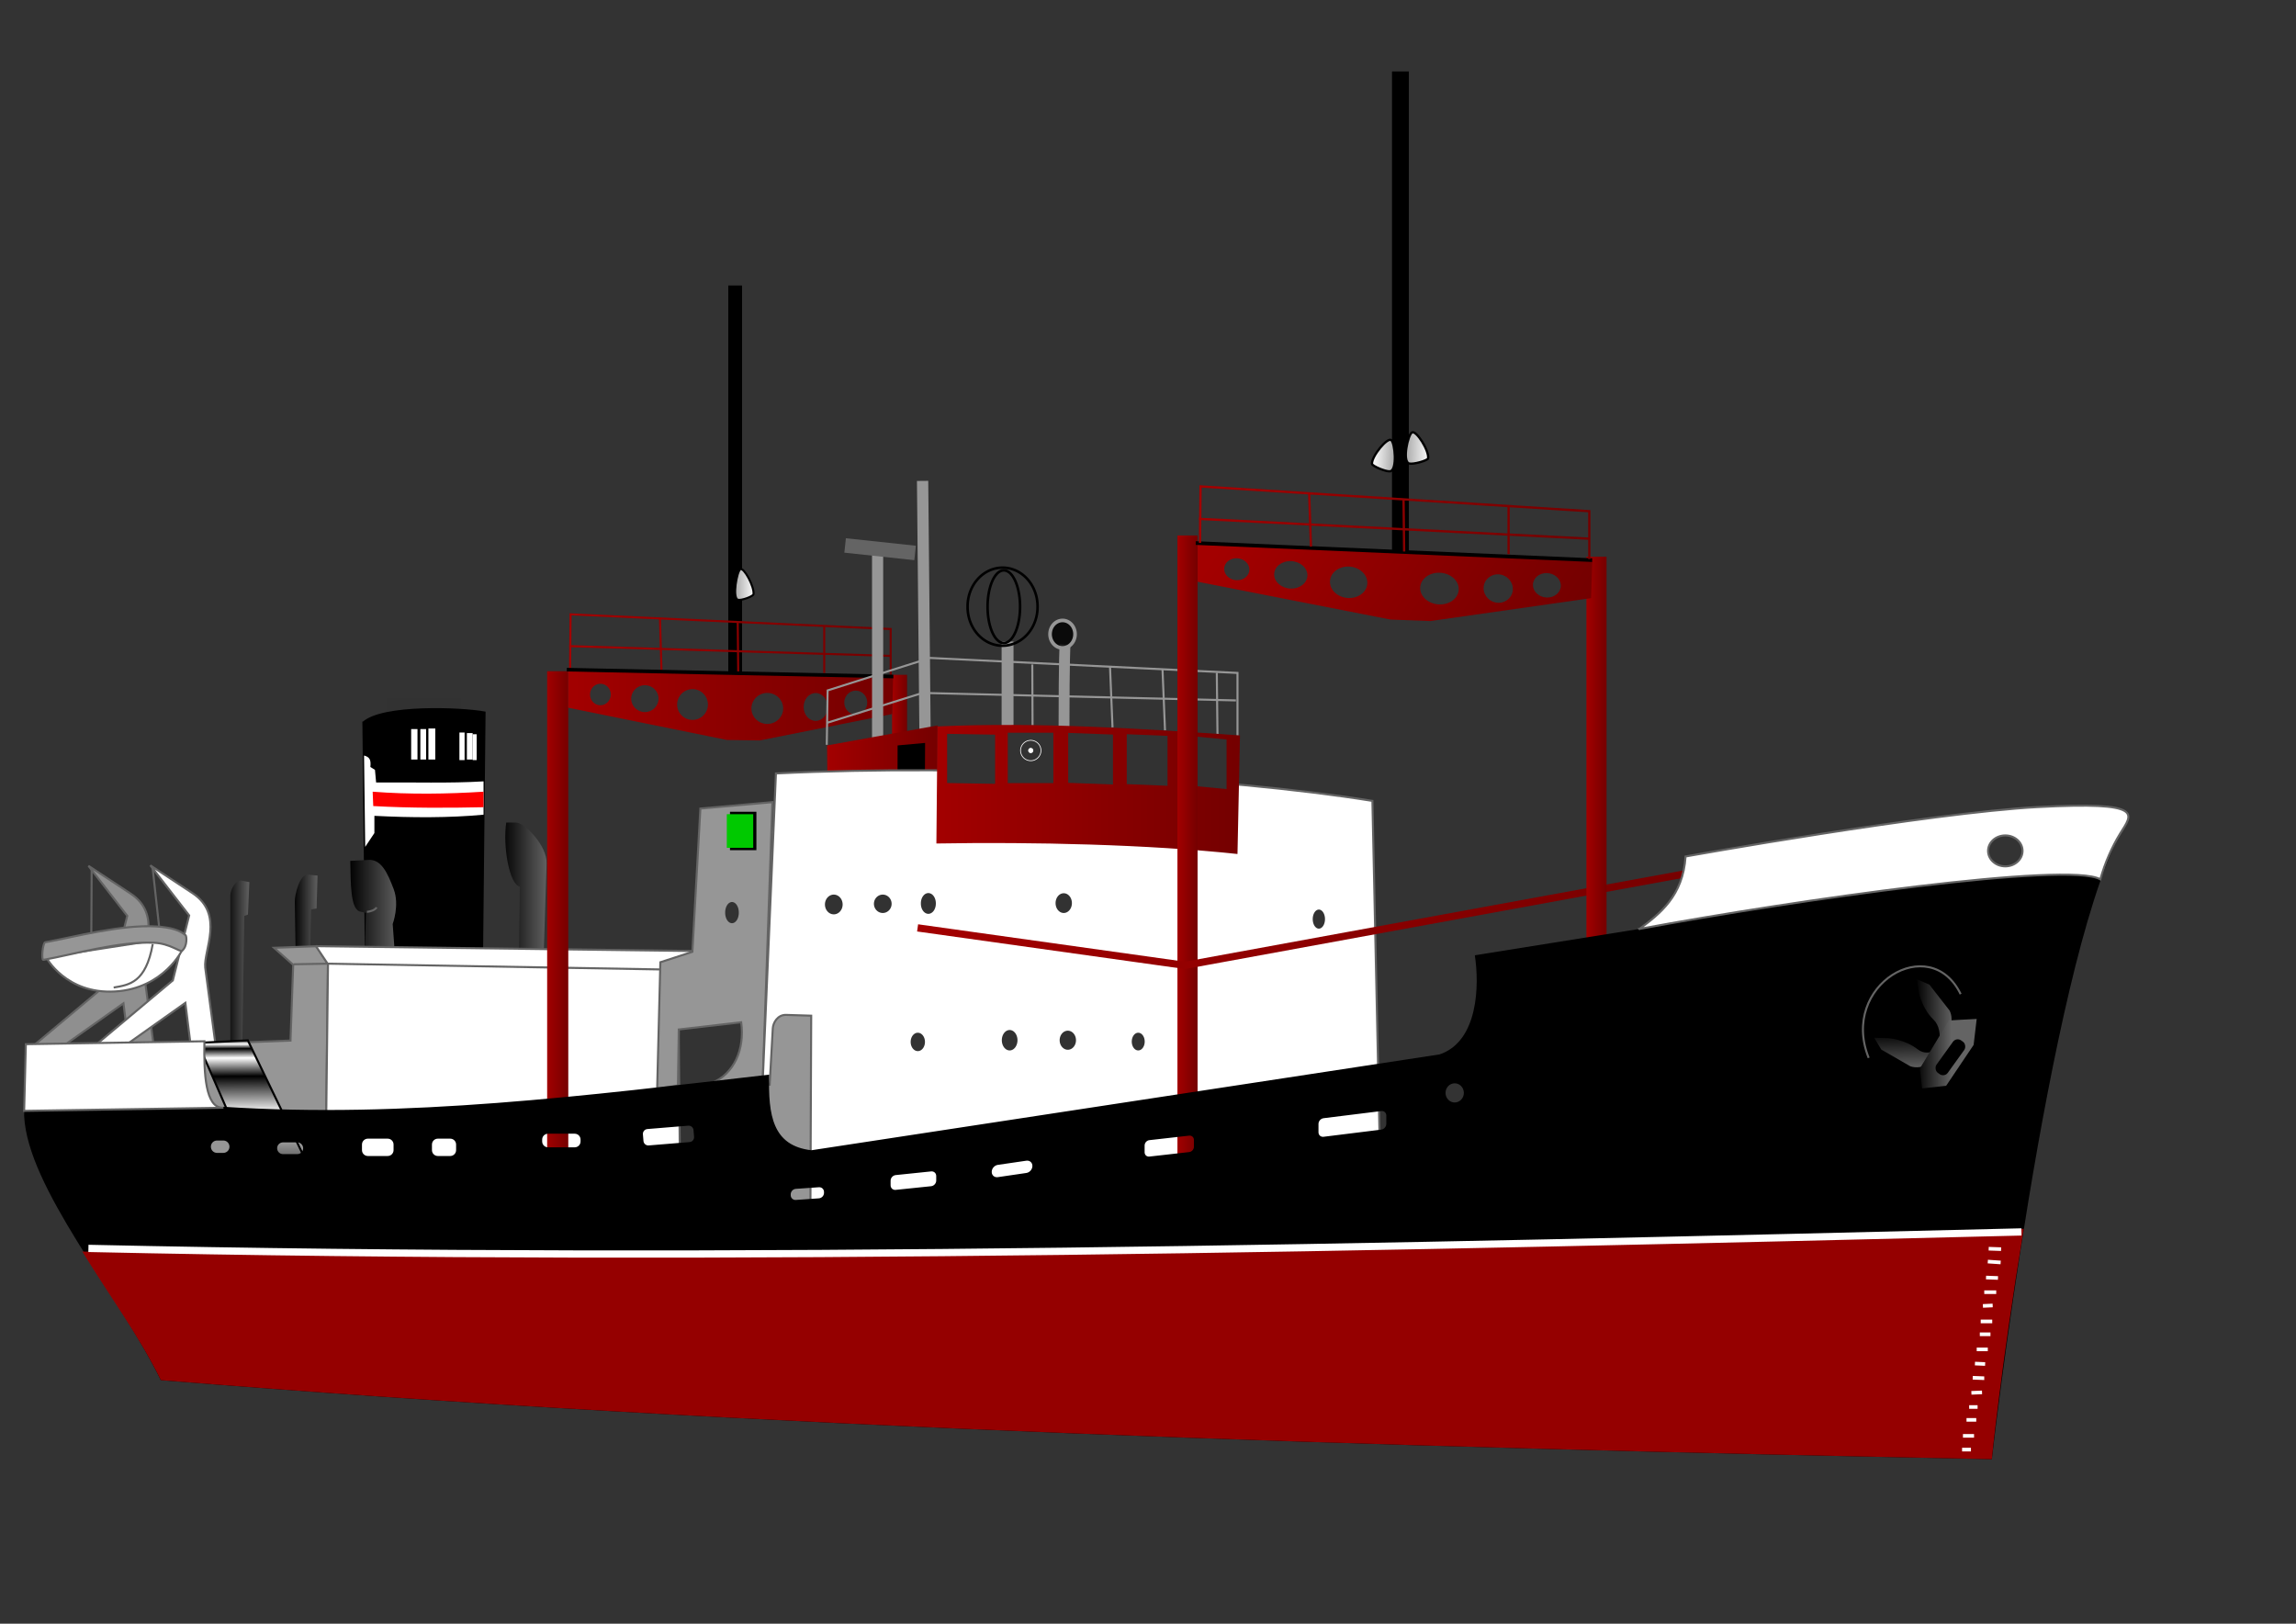 <?xml version="1.0"?><svg width="1122.52" height="793.701" xmlns="http://www.w3.org/2000/svg" xmlns:xlink="http://www.w3.org/1999/xlink">
 <rect width="100%" height="100%" fill="#333333" stroke="none"/>
 <title>Shipping boat without logo</title>
 <defs>
  <linearGradient id="linearGradient8913">
   <stop stop-color="#000000" offset="0" id="stop8915"/>
   <stop stop-color="#ffffff" offset="0.5" id="stop8921"/>
   <stop stop-color="#000000" offset="0.75" id="stop8923"/>
   <stop stop-color="#ffffff" offset="0.875" id="stop8925"/>
   <stop stop-color="#000000" offset="0.938" id="stop8927"/>
   <stop stop-color="#ffffff" offset="0.969" id="stop8929"/>
   <stop stop-color="#000000" offset="1" id="stop8917"/>
  </linearGradient>
  <linearGradient id="linearGradient8907">
   <stop stop-color="#969696" offset="0" id="stop8909"/>
   <stop stop-color="#fafafa" offset="1" id="stop8911"/>
  </linearGradient>
  <linearGradient id="linearGradient8752">
   <stop stop-color="#000000" offset="0" id="stop8754"/>
   <stop stop-color="#646464" offset="1" id="stop8756"/>
  </linearGradient>
  <linearGradient id="linearGradient4337">
   <stop stop-color="#a30000" offset="0" id="stop4339"/>
   <stop stop-color="#740000" offset="1" id="stop4341"/>
  </linearGradient>
  <linearGradient y2="418.526" y1="418.526" xlink:href="#linearGradient4337" x2="281.889" x1="270.368" id="linearGradient4335" gradientUnits="userSpaceOnUse"/>
  <linearGradient y2="442.887" y1="442.887" xlink:href="#linearGradient8752" x2="125.871" x1="113.535" id="linearGradient8750" gradientUnits="userSpaceOnUse"/>
  <linearGradient y2="420.799" y1="420.799" xlink:href="#linearGradient8752" x2="159.197" x1="147.088" id="linearGradient8764" gradientUnits="userSpaceOnUse"/>
  <linearGradient y2="415.632" y1="415.632" xlink:href="#linearGradient8752" x2="197.638" x1="174.216" id="linearGradient8776" gradientUnits="userSpaceOnUse"/>
  <linearGradient y2="405.151" y1="405.151" xlink:href="#linearGradient8752" x2="271.211" x1="249.998" id="linearGradient8788" gradientUnits="userSpaceOnUse"/>
  <linearGradient y2="317.833" y1="317.833" xlink:href="#linearGradient4337" x2="440.619" x1="280.727" id="linearGradient8851" gradientUnits="userSpaceOnUse"/>
  <linearGradient y2="288.205" y1="288.205" xlink:href="#linearGradient4337" x2="439.425" x1="281.205" id="linearGradient8893" gradientUnits="userSpaceOnUse"/>
  <linearGradient y2="258.518" y1="258.518" xlink:href="#linearGradient8907" x2="371.502" x1="362.373" id="linearGradient8905" gradientUnits="userSpaceOnUse"/>
  <linearGradient y2="480.901" y1="552.767" xlink:href="#linearGradient8913" x2="142.232" x1="142.454" id="linearGradient8919" gradientUnits="userSpaceOnUse"/>
  <linearGradient y2="346.389" y1="346.389" xlink:href="#linearGradient4337" x2="462.352" x1="407.312" id="linearGradient10702" gradientUnits="userSpaceOnUse"/>
  <linearGradient y2="358.759" y1="358.759" xlink:href="#linearGradient4337" x2="610.193" x1="460.765" id="linearGradient10760" gradientUnits="userSpaceOnUse"/>
  <linearGradient y2="393.429" y1="393.429" xlink:href="#linearGradient4337" x2="589.116" x1="578.954" id="linearGradient10778" gradientUnits="userSpaceOnUse"/>
  <linearGradient y2="393.429" y1="393.429" xlink:href="#linearGradient4337" x2="589.116" x1="578.954" id="linearGradient10782" gradientUnits="userSpaceOnUse" gradientTransform="translate(199.952,10.386)"/>
  <linearGradient y2="317.833" y1="317.833" xlink:href="#linearGradient4337" x2="440.619" x1="280.727" id="linearGradient10794" gradientUnits="userSpaceOnUse" gradientTransform="matrix(1.214,3.062039e-2,0,1.022,247.472,-77.088)"/>
  <linearGradient y2="288.205" y1="288.205" xlink:href="#linearGradient4337" x2="439.425" x1="281.205" id="linearGradient10796" gradientUnits="userSpaceOnUse" gradientTransform="matrix(1.214,3.062039e-2,0,1.022,247.473,-77.088)"/>
  <linearGradient y2="258.518" y1="258.518" xlink:href="#linearGradient8907" x2="371.502" x1="362.373" id="linearGradient10798" gradientUnits="userSpaceOnUse" gradientTransform="matrix(1.214,3.062039e-2,0,1.022,250.105,-83.504)"/>
  <linearGradient y2="258.518" y1="258.518" xlink:href="#linearGradient8907" x2="371.502" x1="362.373" id="linearGradient10802" gradientUnits="userSpaceOnUse" gradientTransform="matrix(-1.209,-0.123,-0.129,1.013,1157.528,-21.664)"/>
  <linearGradient y2="419.699" y1="419.699" xlink:href="#linearGradient4337" x2="857.003" x1="451.577" id="linearGradient10816" gradientUnits="userSpaceOnUse"/>
  <linearGradient y2="337.225" y1="337.225" xlink:href="#linearGradient4337" x2="455.743" x1="439.859" id="linearGradient10826" gradientUnits="userSpaceOnUse" gradientTransform="matrix(0.462,0,0,1,236.584,0.922)"/>
  <linearGradient y2="469.348" y1="469.348" xlink:href="#linearGradient8752" x2="957.577" x1="940.074" id="linearGradient3224" gradientUnits="userSpaceOnUse"/>
  <linearGradient y2="469.348" y1="469.348" xlink:href="#linearGradient8752" x2="957.577" x1="940.074" id="linearGradient3228" gradientUnits="userSpaceOnUse" gradientTransform="matrix(0.131,0.992,1.017,-0.128,337.059,-394.845)"/>
  <linearGradient y2="0.5" y1="0.5" xlink:href="#linearGradient8752" x2="1.045" x1="-0.045" id="linearGradient3324"/>
  <linearGradient y2="0.479" y1="0.479" xlink:href="#linearGradient8752" x2="1.054" x1="-0.273" id="linearGradient3326"/>
  <linearGradient y2="0.5" y1="0.5" xlink:href="#linearGradient8752" x2="1.022" x1="-0.022" id="linearGradient3328"/>
  <linearGradient y2="0.461" y1="0.461" xlink:href="#linearGradient8752" x2="1.025" x1="-0.028" id="linearGradient3330"/>
  <linearGradient y2="0.5" y1="0.5" xlink:href="#linearGradient4337" x2="1.058" x1="-0.058" id="linearGradient3332"/>
  <linearGradient y2="-0.007" y1="1.007" xlink:href="#linearGradient8913" x2="0.717" x1="0.721" id="linearGradient3334"/>
  <linearGradient y2="0.5" y1="0.5" xlink:href="#linearGradient4337" x2="1" x1="-0" id="linearGradient3336"/>
  <linearGradient y2="0.5" y1="0.5" xlink:href="#linearGradient4337" x2="1.003" x1="-0.003" id="linearGradient3338"/>
  <linearGradient y2="0.5" y1="0.5" xlink:href="#linearGradient4337" x2="1.003" x1="-0.003" id="linearGradient3340"/>
  <linearGradient y2="0.5" y1="0.5" xlink:href="#linearGradient4337" x2="1.009" x1="-0.009" id="linearGradient3342"/>
  <linearGradient y2="0.499" y1="0.499" xlink:href="#linearGradient8907" x2="0.958" x1="-0.056" id="linearGradient3344"/>
  <linearGradient y2="0.5" y1="0.5" xlink:href="#linearGradient4337" x2="1.003" x1="-0.003" id="linearGradient3346"/>
  <linearGradient y2="0.5" y1="0.5" xlink:href="#linearGradient4337" x2="1.016" x1="-0.016" id="linearGradient3348"/>
  <linearGradient y2="0.5" y1="0.5" xlink:href="#linearGradient4337" x2="1.001" x1="-0.001" id="linearGradient3350"/>
  <linearGradient y2="0.5" y1="0.5" xlink:href="#linearGradient4337" x2="1.016" x1="-0.016" id="linearGradient3352"/>
  <linearGradient y2="0.592" y1="0.461" xlink:href="#linearGradient4337" x2="1.003" x1="-0.003" id="linearGradient3354"/>
  <linearGradient y2="0.568" y1="0.432" xlink:href="#linearGradient4337" x2="1.003" x1="-0.003" id="linearGradient3356"/>
  <linearGradient y2="0.511" y1="0.493" xlink:href="#linearGradient8907" x2="0.958" x1="-0.055" id="linearGradient3358"/>
  <linearGradient y2="0.449" y1="0.521" xlink:href="#linearGradient8907" x2="0.093" x1="1.079" id="linearGradient3360"/>
  <linearGradient y2="0.5" y1="0.5" xlink:href="#linearGradient8752" x2="1.032" x1="-0.03" id="linearGradient3362"/>
  <linearGradient y2="1.045" y1="-0.199" xlink:href="#linearGradient8752" x2="0.617" x1="0.548" id="linearGradient3364"/>
  <linearGradient y2="-0.047" y1="-0.047" xlink:href="#linearGradient8752" x2="0.558" x1="-0.072" id="linearGradient3366"/>
 </defs>
 <g>
  <title>Layer 1</title>
  <g display="inline" id="layer1">
   <g id="g3234">
    <rect fill="#323232" fill-rule="evenodd" stroke-miterlimit="0" stroke-dashoffset="0" y="341.497" x="188.941" width="36.514" id="rect8821" height="9.269"/>
    <path fill="url(#linearGradient3324)" fill-rule="evenodd" stroke-width="1px" id="path8742" d="m155.236,428.004l-0.453,16.096l-2.721,0.453l-0.453,23.351l-7.028,0.453l-0.453,-27.659c-0.054,-3.285 2.378,-13.569 6.575,-13.149l4.534,0.453z"/>
    <path fill="url(#linearGradient3326)" fill-rule="evenodd" stroke-width="1px" id="path8740" d="m112.614,513.021l0,-75.268c0,-3.013 2.684,-7.814 5.668,-7.255l3.627,0.68l-0.68,15.87l-1.814,0.68l-0.907,61.439l0,3.174l-5.894,0.68z"/>
    <use fill="#3c0000" fill-opacity="0.452" y="0.215" xlink:href="#path8716" x="-30.269" width="1052.362" id="use8718" height="744.094"/>
    <path fill="#ffffff" fill-rule="evenodd" stroke="#646464" stroke-width="1px" id="path8716" d="m46.138,511.358l38.372,-32.131l7.975,-31.752l-18.971,-24.453l20.623,13.589c15.779,10.397 5.273,28.042 6.191,36.374l4.954,37.068l-12.218,-0.281l-2.444,-19.549l-29.324,20.771l-15.158,0.363z"/>
    <path fill="none" fill-opacity="0.75" fill-rule="evenodd" stroke="#646464" stroke-width="1px" id="path8733" d="m44.818,424.614l-0.189,33.946l33.569,-1.886l-3.583,-32.438"/>
    <g id="g8735">
     <path fill="#ffffff" fill-rule="evenodd" stroke="#646464" stroke-width="1px" id="path8722" d="m22.514,467.911c0,0 9.714,18.14 33.704,16.745c24.003,-1.396 33.06,-20.609 33.06,-20.609l-14.168,-4.293l-52.595,8.158z"/>
     <path fill="#ffffff" fill-rule="evenodd" stroke="#646464" stroke-width="1px" id="path8729" d="m74.679,461.471c-3.363,18.891 -11.449,19.965 -19.106,21.253"/>
     <path fill="#969696" fill-rule="evenodd" stroke="#646464" stroke-width="1px" id="path8720" d="m22.084,460.613c14.202,-2.582 37.367,-8.835 54.527,-7.728c6.655,0.429 11.202,1.738 14.168,4.293c0.415,0.357 0.99,5.212 -1.717,7.514c-1.073,0.912 -5.796,-3.542 -13.954,-3.864c-17.415,-0.687 -39.154,5.754 -53.883,8.372c-1.153,0.205 -0.322,-8.372 0.859,-8.587z"/>
    </g>
    <path fill="#000000" fill-rule="evenodd" stroke="#000000" stroke-width="1px" id="path8766" d="m177.67,353.21c9.377,-8.473 47.381,-7.074 59.226,-4.935l-1.234,119.685l-56.758,0l-1.234,-114.75z"/>
    <path fill="url(#linearGradient3328)" fill-rule="evenodd" stroke-width="1px" id="path8768" d="m171.254,420.826l8.884,-0.494c6.322,-0.351 9.377,6.478 12.339,14.313c2.961,7.835 -0.494,17.027 -0.494,17.027l0.987,13.573l-14.56,-0.74l0.494,-18.261l-3.208,-0.74c-4.442,-1.81 -4.195,-13.984 -4.442,-24.677z"/>
    <path fill="none" fill-opacity="0.75" fill-rule="evenodd" stroke="#646464" stroke-width="1px" id="path8778" d="m179.398,445.75c2.056,-0.247 4.113,-0.987 4.689,-2.221"/>
    <path fill="url(#linearGradient3330)" fill-rule="evenodd" stroke-width="1px" id="path8780" d="m247.507,402.071l4.689,0c4.309,0 15.334,11.327 15.053,19.989l-1.481,45.653l-12.092,-1.481l0.494,-32.821c-5.182,-1.069 -8.39,-19.66 -6.663,-31.34z"/>
    <g id="g8790">
     <path fill="#969696" fill-rule="evenodd" stroke="#646464" stroke-width="1px" id="path3448" d="m96.358,510.424l45.67,-1.771l1.315,-37.03l-9.365,-8.318l20.635,-0.751l5.715,8.64l-1.181,102.02l-61.18,-1.61l-1.61,-61.18z"/>
     <path fill="#ffffff" fill-rule="evenodd" stroke="#646464" stroke-width="1px" id="path3450" d="m154.453,462.5l5.903,8.855l-1.181,101.537l173.263,-0.295l-0.885,-97.995l6.494,-9.74l-183.594,-2.361z"/>
     <path fill="none" fill-opacity="0.75" fill-rule="evenodd" stroke="#646464" stroke-width="1px" id="path3452" d="m143.531,471.355l16.825,-0.295l170.016,2.952"/>
    </g>
    <rect fill="url(#linearGradient3332)" fill-rule="evenodd" stroke-width="1.19" stroke-miterlimit="0" stroke-dashoffset="0" y="328.111" x="267.501" width="10.331" id="rect3454" height="235.128"/>
    <path fill="url(#linearGradient3334)" fill-rule="evenodd" stroke="#000000" stroke-width="1px" id="path8795" d="m121.165,508.551l34.211,70.866l-29.324,-2.444l-29.324,-67.201l24.437,-1.222z"/>
    <rect fill="#969696" fill-rule="evenodd" stroke-width="6.732" stroke-miterlimit="4" stroke-dashoffset="0" y="491.445" x="363.087" width="35.433" id="rect8933" height="102.634"/>
    <path fill="#969696" fill-rule="evenodd" stroke="#646464" stroke-width="1px" id="path8708" d="m321.288,532.182l1.565,-61.82l15.651,-5.086l3.913,-70.036l35.214,-3.13l-4.695,134.986l-25.041,2.348c11.086,-4.434 16.303,-16.694 14.477,-29.736l-30.519,3.521l-0.391,27.388l-10.173,1.565z"/>
    <rect fill="#000000" fill-rule="evenodd" stroke-miterlimit="0" stroke-dashoffset="0" y="396.804" x="356.893" width="12.912" id="rect8710" height="18.781"/>
    <rect fill="#00c900" fill-rule="evenodd" stroke-miterlimit="0" stroke-dashoffset="0" y="397.997" x="355.341" width="12.912" id="rect8712" height="16.433"/>
    <path fill="#323232" fill-rule="evenodd" marker-start="none" marker-mid="none" marker-end="none" stroke-miterlimit="0" stroke-dashoffset="0" id="path8714" d="m361.197,446.104a3.326,5.086 0 1 1 -6.651,0a3.326,5.086 0 1 1 6.651,0z"/>
    <path fill="#ffffff" fill-rule="evenodd" stroke-width="1px" id="path8805" d="m177.987,369.304l0.562,44.66l4.494,-6.741l0,-8.426c18.07,0.936 36.702,1.03 53.367,-0.562l0,-16.291c-16.946,1.03 -34.174,0.375 -52.525,0.562l-0.562,-6.179l-2.247,-1.404c0.375,-3.558 -0.375,-4.869 -3.09,-5.618z"/>
    <path fill="#ff0000" fill-rule="evenodd" stroke-width="1px" id="path8807" d="m182.2,387l0.281,7.022c18.538,1.03 36.795,0.936 53.929,0.562l0,-7.584c-17.789,1.124 -36.14,1.404 -54.21,0z"/>
    <rect fill="#ffffff" fill-rule="evenodd" stroke-miterlimit="0" stroke-dashoffset="0" y="356.384" x="201.019" width="3.09" id="rect8809" height="14.887"/>
    <rect fill="#ffffff" fill-rule="evenodd" stroke-miterlimit="0" stroke-dashoffset="0" y="356.384" x="205.513" width="2.809" id="rect8811" height="14.887"/>
    <rect fill="#ffffff" fill-rule="evenodd" stroke-miterlimit="0" stroke-dashoffset="0" y="356.103" x="209.446" width="3.371" id="rect8813" height="15.168"/>
    <rect fill="#ffffff" fill-rule="evenodd" stroke-miterlimit="0" stroke-dashoffset="0" y="358.069" x="224.613" width="2.528" id="rect8815" height="13.482"/>
    <rect fill="#ffffff" fill-rule="evenodd" stroke-miterlimit="0" stroke-dashoffset="0" y="358.35" x="228.265" width="2.809" id="rect8817" height="12.921"/>
    <rect fill="#ffffff" fill-rule="evenodd" stroke-miterlimit="0" stroke-dashoffset="0" y="358.912" x="231.074" width="1.966" id="rect8819" height="12.64"/>
    <path fill="none" fill-opacity="0.75" fill-rule="evenodd" stroke="#000000" stroke-width="6.732" stroke-miterlimit="4" id="path8895" d="m359.422,139.558l0,191.827l0,0"/>
    <rect fill="url(#linearGradient3336)" fill-rule="evenodd" stroke-width="3.543" stroke-miterlimit="4" stroke-dashoffset="0" y="329.864" x="436.134" width="7.331" id="rect10818" height="70.866"/>
    <path fill="url(#linearGradient3338)" fill-rule="evenodd" stroke-width="1px" id="path8823" d="m277.766,328.019l158.892,3.106l-0.478,17.92l-64.752,12.903l-16.009,-0.239l-77.654,-15.77l0,-17.92zm20.845,11.469c0,2.902 -2.274,5.257 -5.075,5.257c-2.801,0 -5.075,-2.355 -5.075,-5.257c0,-2.902 2.274,-5.257 5.075,-5.257c2.801,0 5.075,2.355 5.075,5.257zm23.358,2.031c0,3.627 -2.997,6.571 -6.69,6.571c-3.693,0 -6.69,-2.944 -6.69,-6.571c0,-3.627 2.997,-6.571 6.69,-6.571c3.693,0 6.69,2.944 6.69,6.571zm24.133,2.867c0,4.155 -3.372,7.526 -7.526,7.526c-4.155,0 -7.526,-3.372 -7.526,-7.526c0,-4.155 3.372,-7.526 7.526,-7.526c4.155,0 7.526,3.372 7.526,7.526zm36.796,1.912c0,4.187 -3.479,7.586 -7.765,7.586c-4.286,0 -7.765,-3.398 -7.765,-7.586c0,-4.187 3.479,-7.586 7.765,-7.586c4.286,0 7.765,3.398 7.765,7.586zm21.778,-0.717c0,3.759 -2.638,6.81 -5.889,6.81c-3.251,0 -5.889,-3.051 -5.889,-6.81c0,-3.759 2.638,-6.81 5.889,-6.81c3.251,0 5.889,3.051 5.889,6.81zm19.319,-2.15c0,3.231 -2.516,5.854 -5.615,5.854c-3.099,0 -5.615,-2.623 -5.615,-5.854c0,-3.231 2.516,-5.854 5.615,-5.854c3.099,0 5.615,2.623 5.615,5.854z"/>
    <path fill="none" fill-opacity="0.75" fill-rule="evenodd" stroke="url(#linearGradient3340)" stroke-width="1px" id="path8871" d="m278.721,327.302l0.239,-27l156.503,7.168l0,22.938m0,-9.796l-157.22,-4.779l0,0m124.724,-10.035l0,23.177l0,0m-42.292,-25.088l0.239,25.088l0,0m-38.23,-26.522l0.717,25.327"/>
    <rect fill="#000000" fill-rule="evenodd" stroke-width="0.533" stroke-miterlimit="0" stroke-dashoffset="0" y="320.639" x="277.109" width="159.644" transform="matrix(1 0.021 0 1 0 0)" id="rect8853" height="1.762"/>
    <path fill="none" fill-opacity="0.75" fill-rule="evenodd" stroke="#969696" stroke-width="5.456" stroke-miterlimit="4" id="path10828" d="m429.066,360.566l0,-90.129"/>
    <path fill="none" fill-opacity="0.75" fill-rule="evenodd" stroke="#969696" stroke-width="5.523" stroke-miterlimit="4" id="path10832" d="m452.281,361.719l-1.222,-126.647"/>
    <path fill="url(#linearGradient3342)" fill-rule="evenodd" stroke-width="1px" id="path9811" d="m404.351,364.375l54.039,-9.775l-0.11,36.821l-53.65,1.055l-0.279,-28.102z"/>
    <path fill="url(#linearGradient3344)" fill-rule="evenodd" stroke="#000000" stroke-width="1px" id="path8897" d="m361.944,278.221c1.682,-1.056 6.95,8.556 6.441,12.269c-0.137,0.998 -5.912,3.165 -7.614,2.676c-2.901,-0.834 -0.509,-13.889 1.174,-14.945z"/>
    <path fill="#000000" fill-rule="evenodd" stroke-width="1px" id="path9813" d="m438.841,364.375l13.44,-1.222l-0.11,22.159l-13.386,1.055l0.056,-21.993z"/>
    <path fill="#ffffff" fill-rule="evenodd" stroke="#646464" stroke-width="1px" id="path9809" d="m379.356,378.08l-6.514,151.748l3.449,0.383l1.533,-27.591c0.144,-2.592 2.308,-6.646 6.514,-6.514l12.262,0.383l-0.383,92.352l278.97,0l-4.215,-197.349c-73.447,-11.752 -194.411,-18.138 -291.616,-13.412z"/>
    <path fill="#323232" fill-rule="evenodd" stroke-width="6.732" marker-start="none" marker-mid="none" marker-end="none" stroke-miterlimit="4" stroke-dashoffset="0" id="path10708" d="m411.967,442.127a4.324,4.823 0 1 1 -8.648,0a4.324,4.823 0 1 1 8.648,0z"/>
    <path fill="#323232" fill-rule="evenodd" stroke-width="6.732" marker-start="none" marker-mid="none" marker-end="none" stroke-miterlimit="4" stroke-dashoffset="0" id="path10710" d="m435.915,441.795a4.324,4.49 0 1 1 -8.648,0a4.324,4.49 0 1 1 8.648,0z"/>
    <path fill="#323232" fill-rule="evenodd" stroke-width="6.732" marker-start="none" marker-mid="none" marker-end="none" stroke-miterlimit="4" stroke-dashoffset="0" id="path10712" d="m457.535,441.628a3.659,4.989 0 1 1 -7.317,0a3.659,4.989 0 1 1 7.317,0z"/>
    <path fill="#323232" fill-rule="evenodd" stroke-width="6.732" marker-start="none" marker-mid="none" marker-end="none" stroke-miterlimit="4" stroke-dashoffset="0" id="path10714" d="m524.057,441.462a3.991,4.823 0 1 1 -7.983,0a3.991,4.823 0 1 1 7.983,0z"/>
    <path fill="#323232" fill-rule="evenodd" stroke-width="6.732" marker-start="none" marker-mid="none" marker-end="none" stroke-miterlimit="4" stroke-dashoffset="0" id="path10716" d="m452.213,509.314a3.492,4.49 0 1 1 -6.985,0a3.492,4.49 0 1 1 6.985,0z"/>
    <path fill="#323232" fill-rule="evenodd" stroke-width="6.732" marker-start="none" marker-mid="none" marker-end="none" stroke-miterlimit="4" stroke-dashoffset="0" id="path10718" d="m497.448,508.483a3.825,4.989 0 1 1 -7.65,0a3.825,4.989 0 1 1 7.65,0z"/>
    <path fill="#323232" fill-rule="evenodd" stroke-width="6.732" marker-start="none" marker-mid="none" marker-end="none" stroke-miterlimit="4" stroke-dashoffset="0" id="path10720" d="m526.052,508.483a3.991,4.657 0 1 1 -7.983,0a3.991,4.657 0 1 1 7.983,0z"/>
    <path fill="#323232" fill-rule="evenodd" stroke-width="6.732" marker-start="none" marker-mid="none" marker-end="none" stroke-miterlimit="4" stroke-dashoffset="0" id="path10722" d="m559.646,509.148a3.16,4.324 0 1 1 -6.32,0a3.16,4.324 0 1 1 6.32,0z"/>
    <path fill="#323232" fill-rule="evenodd" stroke-width="6.732" marker-start="none" marker-mid="none" marker-end="none" stroke-miterlimit="4" stroke-dashoffset="0" id="path10724" d="m647.787,449.279a2.993,4.657 0 1 1 -5.987,0a2.993,4.657 0 1 1 5.987,0z"/>
    <path fill="none" fill-opacity="0.75" fill-rule="evenodd" stroke="#969696" stroke-width="5.817" stroke-miterlimit="4" id="path10834" d="m492.601,358.961l0,-45.377"/>
    <path fill="none" fill-opacity="0.75" fill-rule="evenodd" stroke="#969696" stroke-width="1px" id="path10844" d="m404.206,364.076l0.424,-26.582l50.095,-15.884l150.285,7.331l0,31.768m-200.804,-7.331l46.853,-14.662l153.19,3.665m-9.351,-13.359l0.337,30.464m-26.88,-32.235l1.222,29.791m-26.88,-30.969l1.222,29.492m-39.223,-30.758l0.125,29.791"/>
    <path fill="none" fill-opacity="0.75" fill-rule="evenodd" stroke="#969696" stroke-width="5.315" stroke-miterlimit="4" id="path10840" d="m520.198,356.365c0,-35.433 0.505,-41.325 0.505,-41.325"/>
    <path fill="url(#linearGradient3346)" fill-rule="evenodd" stroke-width="1px" id="path10735" d="m458.341,355.089c50.079,-2.248 100.548,1.173 147.89,4.399l-1.222,57.964c-43.399,-4.643 -100.092,-5.963 -147.206,-5.132l0.538,-57.231z"/>
    <rect fill="#323232" fill-rule="evenodd" stroke-width="6.732" stroke-miterlimit="4" stroke-dashoffset="0" y="350.843" x="463.049" width="23.462" transform="matrix(1 0.017 0 1 0 0)" id="rect10738" height="24.046"/>
    <rect fill="#323232" fill-rule="evenodd" stroke-width="6.732" stroke-miterlimit="4" stroke-dashoffset="0" y="358.168" x="492.699" width="22.286" id="rect10740" height="24.632"/>
    <rect fill="#323232" fill-rule="evenodd" stroke-width="6.732" stroke-miterlimit="4" stroke-dashoffset="0" y="338.914" x="522.769" width="21.91" transform="matrix(0.999 0.037 0 1 0 0)" id="rect10742" height="24.412"/>
    <rect fill="#323232" fill-rule="evenodd" stroke-width="6.732" stroke-miterlimit="4" stroke-dashoffset="0" y="336.29" x="551.422" width="19.957" transform="matrix(0.999 0.041 0 1 0 0)" id="rect10744" height="24.398"/>
    <rect fill="#323232" fill-rule="evenodd" stroke-width="6.732" stroke-miterlimit="4" stroke-dashoffset="0" y="304.879" x="585.397" width="16.69" transform="matrix(0.996 0.094 0 1 0 0)" id="rect10746" height="24.241"/>
    <path fill="none" fill-rule="evenodd" stroke="#ffffff" stroke-width="0.354" marker-start="none" marker-mid="none" marker-end="none" stroke-miterlimit="4" stroke-dashoffset="0" id="path10748" d="m508.925,366.867a4.985,4.985 0 1 1 -9.97,0a4.985,4.985 0 1 1 9.97,0z"/>
    <path fill="#ffffff" fill-rule="evenodd" stroke="#ffffff" stroke-width="0.354" marker-start="none" marker-mid="none" marker-end="none" stroke-miterlimit="4" stroke-dashoffset="0" id="path10752" d="m505.015,366.867a1.075,1.075 0 1 1 -2.15,0a1.075,1.075 0 1 1 2.15,0z"/>
    <rect fill="url(#linearGradient3348)" fill-rule="evenodd" stroke-width="0.318" stroke-miterlimit="4" stroke-dashoffset="0" y="261.741" x="575.651" width="9.844" id="rect10770" height="317.676"/>
    <path fill="none" fill-opacity="0.75" fill-rule="evenodd" stroke="url(#linearGradient3350)" stroke-width="3.543" stroke-miterlimit="4" id="path10808" d="m448.616,453.568l130.736,18.327l273.69,-50.095"/>
    <rect fill="url(#linearGradient3352)" fill-rule="evenodd" stroke-width="0.318" stroke-miterlimit="4" stroke-dashoffset="0" y="272.127" x="775.604" width="9.844" id="rect10780" height="317.676"/>
    <path fill="none" fill-opacity="0.75" fill-rule="evenodd" stroke="#000000" stroke-width="8.234" stroke-miterlimit="4" id="path10784" d="m684.676,34.927l0,236.298l0,0"/>
    <path fill="url(#linearGradient3354)" fill-rule="evenodd" stroke-width="1px" id="path10786" d="m585.518,266.057l192.95,8.039l-0.58,18.294l-78.631,11.199l-19.44,-0.734l-94.299,-18.489l0,-18.308zm25.313,12.355c0,2.964 -2.761,5.301 -6.163,5.215c-3.402,-0.086 -6.163,-2.561 -6.163,-5.526c0,-2.964 2.761,-5.301 6.163,-5.215c3.402,0.086 6.163,2.561 6.163,5.526zm28.365,2.79c0,3.706 -3.64,6.621 -8.124,6.508c-4.485,-0.113 -8.124,-3.212 -8.124,-6.918c0,-3.706 3.64,-6.621 8.124,-6.508c4.485,0.113 8.124,3.212 8.124,6.918zm29.305,3.668c0,4.245 -4.095,7.586 -9.14,7.459c-5.045,-0.127 -9.14,-3.675 -9.14,-7.92c0,-4.245 4.095,-7.586 9.14,-7.459c5.045,0.127 9.14,3.675 9.14,7.92zm44.683,3.08c0,4.278 -4.225,7.643 -9.43,7.512c-5.205,-0.131 -9.43,-3.71 -9.43,-7.988c0,-4.278 4.225,-7.643 9.43,-7.512c5.205,0.131 9.43,3.71 9.43,7.988zm26.446,-0.066c0,3.84 -3.204,6.876 -7.151,6.777c-3.947,-0.1 -7.151,-3.297 -7.151,-7.137c0,-3.84 3.204,-6.876 7.151,-6.777c3.947,0.1 7.151,3.297 7.151,7.137zm23.46,-1.605c0,3.301 -3.055,5.904 -6.818,5.809c-3.764,-0.095 -6.819,-2.851 -6.819,-6.153c0,-3.301 3.055,-5.904 6.819,-5.809c3.764,0.095 6.818,2.851 6.818,6.153z"/>
    <rect fill="#000000" fill-rule="evenodd" stroke-width="0.533" stroke-miterlimit="0" stroke-dashoffset="0" y="239.391" x="585.183" width="193.998" transform="matrix(0.999 0.043 0 1 0 0)" id="rect10788" height="1.8"/>
    <path fill="none" fill-opacity="0.75" fill-rule="evenodd" stroke="url(#linearGradient3356)" stroke-width="1.114px" id="path10790" d="m586.678,265.354l0.29,-27.577l190.048,12.115l0,23.434m0,-10.008l-190.919,-9.696l0,0m151.458,-6.433l0,23.679l0,0m-51.357,-26.926l0.29,25.639l0,0m-46.424,-28.267l0.87,25.898"/>
    <path fill="url(#linearGradient3358)" fill-rule="evenodd" stroke="#000000" stroke-width="1.114px" id="path10792" d="m690.371,211.342c2.043,-1.028 8.44,8.954 7.821,12.732c-0.166,1.015 -7.18,3.053 -9.246,2.501c-3.523,-0.941 -0.618,-14.205 1.425,-15.232z"/>
    <path fill="url(#linearGradient3360)" fill-rule="evenodd" stroke="#000000" stroke-width="1.114px" id="path10800" d="m680.123,215.089c-1.897,-1.277 -9.502,7.818 -9.364,11.644c0.037,1.028 6.738,3.934 8.857,3.647c3.613,-0.489 2.404,-14.014 0.507,-15.291z"/>
    <path fill="#000000" fill-rule="evenodd" stroke-width="1px" id="path1624" d="m12.638,510.424l86.94,-1.61c-0.324,16.05 1.124,34.758 9.66,32.2c89.274,5.803 178.427,-5.565 266.815,-15.712c-0.54,19.889 1.698,34.798 20.652,36.966l307.11,-46.852c19.032,-6.407 19.457,-34.08 17.224,-48.462l80.5,-12.88c10.02,-7.421 21.292,-16.095 22.54,-35.42c0,0 119.14,-21.333 172.27,-24.15c53.13,-2.818 45.385,2.999 40.25,12.88c-35.578,68.452 -62.79,305.9 -62.79,305.9c-298.923,-5.903 -604.287,-15.027 -895.16,-38.64c-21.467,-43.47 -65.171,-94.058 -66.844,-129.188l0.834,-35.032zm976.185,-94.491c0,4.17 -3.774,7.554 -8.425,7.554c-4.651,0 -8.425,-3.384 -8.425,-7.554c0,-4.17 3.774,-7.554 8.425,-7.554c4.651,0 8.425,3.384 8.425,7.554zm-273.146,118.298c0,2.588 -2.005,4.689 -4.476,4.689c-2.471,0 -4.476,-2.101 -4.476,-4.689c0,-2.588 2.005,-4.689 4.476,-4.689c2.471,0 4.476,2.101 4.476,4.689zm-227.858,35.189l13.957,-2.044c1.644,-0.241 2.968,0.903 2.968,2.565c0,1.662 -1.324,3.194 -2.968,3.435l-13.957,2.044c-1.644,0.241 -2.968,-0.903 -2.968,-2.565c0,-1.662 1.324,-3.194 2.968,-3.435zm74.122,-12.093l19.442,-2.194c1.294,-0.146 2.336,0.785 2.336,2.087l0,3.329c0,1.302 -1.042,2.468 -2.336,2.614l-19.442,2.194c-1.294,0.146 -2.336,-0.785 -2.336,-2.087l0,-3.329c0,-1.302 1.042,-2.468 2.336,-2.614zm85.158,-10.726l28.175,-3.493c1.38,-0.171 2.491,0.811 2.491,2.201l0,4.059c0,1.391 -1.111,2.648 -2.491,2.819l-28.175,3.493c-1.38,0.171 -2.491,-0.811 -2.491,-2.201l0,-4.059c0,-1.391 1.111,-2.648 2.491,-2.819zm-209.186,27.802l17.312,-1.791c1.383,-0.143 2.497,0.861 2.497,2.252l0,2.214c0,1.391 -1.114,2.625 -2.497,2.768l-17.312,1.791c-1.383,0.143 -2.497,-0.861 -2.497,-2.252l0,-2.214c0,-1.391 1.114,-2.625 2.497,-2.768zm-48.824,6.732l11.269,-0.786c1.387,-0.097 2.504,0.945 2.504,2.335l0,0.406c0,1.391 -1.117,2.588 -2.504,2.685l-11.269,0.786c-1.387,0.097 -2.504,-0.945 -2.504,-2.335l0,-0.406c0,-1.391 1.117,-2.588 2.504,-2.685zm-282.986,-23.627l3.082,0c1.662,0 3,1.338 3,3l0,0.055c0,1.662 -1.338,3 -3,3l-3.082,0c-1.662,0 -3,-1.338 -3,-3l0,-0.055c0,-1.662 1.338,-3 3,-3zm32.269,0.908l6.963,0c1.593,0 2.876,1.283 2.876,2.876c0,1.593 -1.283,2.876 -2.876,2.876l-6.963,0c-1.593,0 -2.876,-1.283 -2.876,-2.876c0,-1.593 1.283,-2.876 2.876,-2.876zm41.476,-1.816l9.688,0c1.593,0 2.876,1.283 2.876,2.876l0,2.725c0,1.593 -1.283,2.876 -2.876,2.876l-9.688,0c-1.593,0 -2.876,-1.283 -2.876,-2.876l0,-2.725c0,-1.593 1.283,-2.876 2.876,-2.876zm34.21,0l6.055,0c1.593,0 2.876,1.283 2.876,2.876l0,2.725c0,1.593 -1.283,2.876 -2.876,2.876l-6.055,0c-1.593,0 -2.876,-1.283 -2.876,-2.876l0,-2.725c0,-1.593 1.283,-2.876 2.876,-2.876zm53.888,-2.422l13.018,0c1.593,0 2.876,1.283 2.876,2.876l0,0.908c0,1.593 -1.283,2.876 -2.876,2.876l-13.018,0c-1.593,0 -2.876,-1.283 -2.876,-2.876l0,-0.908c0,-1.593 1.283,-2.876 2.876,-2.876zm48.562,-2.277l19.983,-1.644c1.318,-0.108 2.467,0.865 2.575,2.183l0.268,3.256c0.108,1.318 -0.865,2.466 -2.183,2.575l-19.983,1.644c-1.318,0.108 -2.467,-0.865 -2.575,-2.183l-0.268,-3.256c-0.108,-1.318 0.865,-2.467 2.183,-2.575z"/>
    <path fill="none" fill-opacity="0.75" fill-rule="evenodd" stroke="#646464" stroke-width="7.087" stroke-miterlimit="4" id="path10830" d="m413.182,266.629l34.211,3.665l0,0l0,0"/>
    <path fill="none" fill-opacity="0.389" fill-rule="evenodd" stroke="#000000" stroke-width="1.25" marker-start="none" marker-mid="none" marker-end="none" stroke-miterlimit="4" stroke-dashoffset="0" id="path10836" d="m507.263,296.563a17.106,18.938 0 1 1 -34.211,0a17.106,18.938 0 1 1 34.211,0z"/>
    <path fill="none" fill-opacity="0.389" fill-rule="evenodd" stroke="#000000" stroke-width="1.25" marker-start="none" marker-mid="none" marker-end="none" stroke-miterlimit="4" stroke-dashoffset="0" id="path10838" d="m498.711,296.563a7.942,17.756 0 1 1 -15.884,0a7.942,17.756 0 1 1 15.884,0z"/>
    <path fill="#000000" fill-opacity="0.806" fill-rule="evenodd" stroke="#969696" stroke-width="1.772" marker-start="none" marker-mid="none" marker-end="none" stroke-miterlimit="4" stroke-dashoffset="0" id="path10842" d="m525.591,310.003a6.109,6.72 0 1 1 -12.218,0a6.109,6.72 0 1 1 12.218,0z"/>
    <path fill="#ffffff" fill-rule="evenodd" stroke="#646464" stroke-width="1px" id="path10866" d="m988.823,415.933c0,4.17 -3.774,7.554 -8.425,7.554c-4.651,0 -8.425,-3.384 -8.425,-7.554c0,-4.17 3.774,-7.554 8.425,-7.554c4.651,0 8.425,3.384 8.425,7.554zm-187.285,38.141c10.02,-7.421 21.292,-16.095 22.54,-35.42c0,0 119.14,-21.333 172.27,-24.15c53.13,-2.818 46.069,3.386 40.25,12.88c-4.163,6.792 -7.411,14.27 -9.744,22.434c-15.538,-8.792 -147.464,9.833 -225.316,24.256zm-692.801,87.427c-8.259,-0.172 -9.12,-16.455 -8.795,-32.505l-87.304,1.428l-0.834,32.588l96.933,-1.512z"/>
    <path fill="#950000" fill-rule="evenodd" stroke-width="1px" id="path10880" d="m989.418,600.666c-11.25,67.919 -15.61,112.619 -15.61,112.619c-298.923,-5.903 -604.287,-15.027 -895.16,-38.64c-10.733,-21.735 -24.582,-40.362 -38.401,-62.834c318.407,1.93 640.423,-1.804 949.17,-11.144z"/>
    <path fill="none" fill-opacity="0.75" fill-rule="evenodd" stroke="#ffffff" stroke-width="3.543" stroke-miterlimit="4" id="path11755" d="m43.228,610.244c318.243,6.977 638.097,-0.537 945.07,-8.05"/>
    <path fill="none" fill-opacity="0.75" fill-rule="evenodd" stroke="#ffffff" stroke-width="1.772" stroke-miterlimit="4" id="path11757" d="m972.272,610.392l6.07,0.217m-6.503,6.07l6.287,0.434m-7.154,7.371l5.853,0.217l0,0m-6.72,6.937l5.853,0m-6.503,6.72l4.769,-0.217m-5.853,7.804l5.636,0m-6.07,6.287l5.203,0m-6.72,7.371c5.42,0 5.42,0 5.42,0m-6.287,6.937l4.986,0.217m-6.07,6.72l5.42,0.217l0.217,0l0,0m-6.287,7.154l5.203,-0.217m-6.287,7.154l4.119,0m-5.419,6.287l4.769,0m-6.503,7.804l5.419,0l0,0l0,0m-5.853,6.72l4.336,0"/>
    <path fill="#fbffff" stroke-width="1px" id="text11803" d="m804.078,509.653c0.104,0.353 0.229,0.874 0.375,1.564c0.139,0.667 0.253,1.153 0.343,1.459l-5.769,0.93c-0.083,-0.282 -0.18,-0.759 -0.291,-1.43c-0.09,-0.601 -0.187,-1.078 -0.291,-1.43c-0.541,-1.833 -1.481,-2.641 -2.819,-2.426c-1.171,0.189 -1.607,0.788 -1.308,1.799c0.042,0.141 0.115,0.339 0.219,0.592c0.104,0.254 0.177,0.452 0.219,0.592c0.319,1.081 1.447,2.081 3.383,3c1.762,0.725 3.523,1.451 5.285,2.176c1.929,0.895 3.053,1.884 3.372,2.964l0.802,2.714c0.777,2.632 -1.342,4.352 -6.359,5.16c-2.481,0.4 -4.417,0.367 -5.81,-0.098c-1.657,-0.57 -2.774,-1.83 -3.35,-3.78c-0.111,-0.376 -0.25,-0.944 -0.416,-1.705c-0.139,-0.765 -0.26,-1.324 -0.364,-1.677l5.769,-0.93l1.364,4.617c0.25,0.846 0.932,1.179 2.047,1c1.282,-0.207 1.749,-0.897 1.402,-2.072c-0.056,-0.188 -0.163,-0.454 -0.323,-0.797c-0.167,-0.367 -0.275,-0.633 -0.323,-0.797c-0.229,-0.775 -1.298,-1.576 -3.206,-2.401c-1.769,-0.749 -3.534,-1.486 -5.296,-2.212c-1.956,-0.989 -3.105,-2.06 -3.445,-3.211l-0.666,-2.256c-0.771,-2.608 1.325,-4.312 6.286,-5.111c2.536,-0.409 4.469,-0.388 5.799,0.063c1.678,0.542 2.802,1.776 3.371,3.703m21.048,9.68c0.41,1.386 -0.17,2.588 -1.738,3.603c-1.248,0.817 -2.778,1.371 -4.589,1.663c-1.839,0.296 -3.543,0.263 -5.11,-0.1c-2.027,-0.436 -3.245,-1.348 -3.655,-2.734l-4.009,-13.57c-0.403,-1.363 0.191,-2.566 1.78,-3.61c1.227,-0.789 2.76,-1.331 4.599,-1.627c1.812,-0.292 3.511,-0.27 5.099,0.065c2.006,0.465 3.21,1.378 3.613,2.741l4.009,13.57m-5.78,1.042l-4.113,-13.923c-0.25,-0.846 -0.946,-1.177 -2.089,-0.993c-1.143,0.184 -1.589,0.699 -1.339,1.545l4.113,13.923c0.257,0.869 0.957,1.212 2.099,1.028c1.143,-0.184 1.586,-0.711 1.329,-1.58m22.236,-0.038l-12.876,2.075l-6.071,-20.549l5.811,-0.936l1.889,6.316l1.355,-3.452l2.404,-0.009l-2.827,6.705l2.417,8.169l7.065,-1.138l0.833,2.82m15.472,-6.444c0.493,1.668 -0.348,2.973 -2.522,3.914c-1.213,0.54 -3.143,1.023 -5.791,1.45c-0.613,0.099 -1.564,0.24 -2.853,0.423c-1.289,0.183 -2.226,0.322 -2.811,0.416l-6.071,-20.549c0.613,-0.099 1.543,-0.261 2.791,-0.487c1.275,-0.23 2.233,-0.397 2.874,-0.5c2.62,-0.422 4.63,-0.586 6.03,-0.492c2.515,0.21 4.018,1.15 4.511,2.818l3.842,13.006m-5.874,0.872l-3.842,-13.006c-0.264,-0.893 -1.274,-1.198 -3.029,-0.915l-0.376,0.061l-0.418,0.067l4.634,15.685l0.376,-0.061l0.042,-0.007l0.376,-0.061c1.756,-0.283 2.502,-0.871 2.238,-1.764m22.409,0.414l-12.876,2.075l-6.071,-20.549l12.876,-2.075l0.823,2.785l-7.065,1.138l1.531,5.181l6.898,-1.111l0.802,2.714l-6.898,1.111l2.083,7.049l7.065,-1.138l0.833,2.82m18.245,-2.94l-6.145,0.99l-7.284,-9.682l3.061,10.363l-5.811,0.936l-6.071,-20.549l5.811,-0.936l2.686,9.094l2.038,-9.855l5.644,-0.909l-2.038,10.15l8.108,10.399"/>
    <path fill="none" fill-opacity="0.75" fill-rule="evenodd" stroke="#646464" stroke-width="1px" id="path2341" d="m958.57,485.956c-14.989,-30.849 -59.272,-4.416 -44.967,31.16"/>
    <path fill="url(#linearGradient3362)" fill-rule="evenodd" stroke-width="1px" id="path3216" d="m937.113,478.679l6.157,2.612l9.889,12.688c1.244,2.426 1.368,5.971 -0.187,8.956l-5.224,11.382c-0.924,2.014 3.312,-10.355 -2.426,-15.86c-5.461,-5.239 -7.09,-12.874 -7.09,-12.874l-1.12,-6.904z"/>
    <path fill="url(#linearGradient3364)" fill-rule="evenodd" stroke-width="1px" id="path3226" d="m916.295,507.267l3.465,5.772l14.2,8.182c2.63,0.923 6.251,0.592 9.082,-1.333l6.222,-8.319c1.352,-1.807 -5.43,6.291 -11.781,1.306c-6.044,-4.744 -14.022,-5.382 -14.022,-5.382l-7.167,-0.226z"/>
    <path fill="url(#linearGradient3366)" fill-rule="evenodd" stroke-width="1px" marker-start="none" marker-mid="none" marker-end="none" stroke-miterlimit="4" stroke-dashoffset="0" id="path3230" d="m966.407,498.084c-1.12,0 -13.621,0.746 -13.621,0.746l-14.18,23.51l1.12,9.702l11.755,-1.306l13.434,-19.965l1.493,-12.688z"/>
    <rect fill="#000000" fill-rule="evenodd" stroke-width="1.772" stroke-miterlimit="4" stroke-dashoffset="0" y="-147.665" x="1073.061" width="6.811" transform="matrix(0.811 0.584 -0.584 0.811 0 0)" ry="2.861" id="rect3232" height="19.526"/>
   </g>
  </g>
  <rect id="svg_1" height="35" width="103" y="491.299" x="787.48" stroke-width="5" stroke="#000000" fill="#000000"/>
 </g>
</svg>